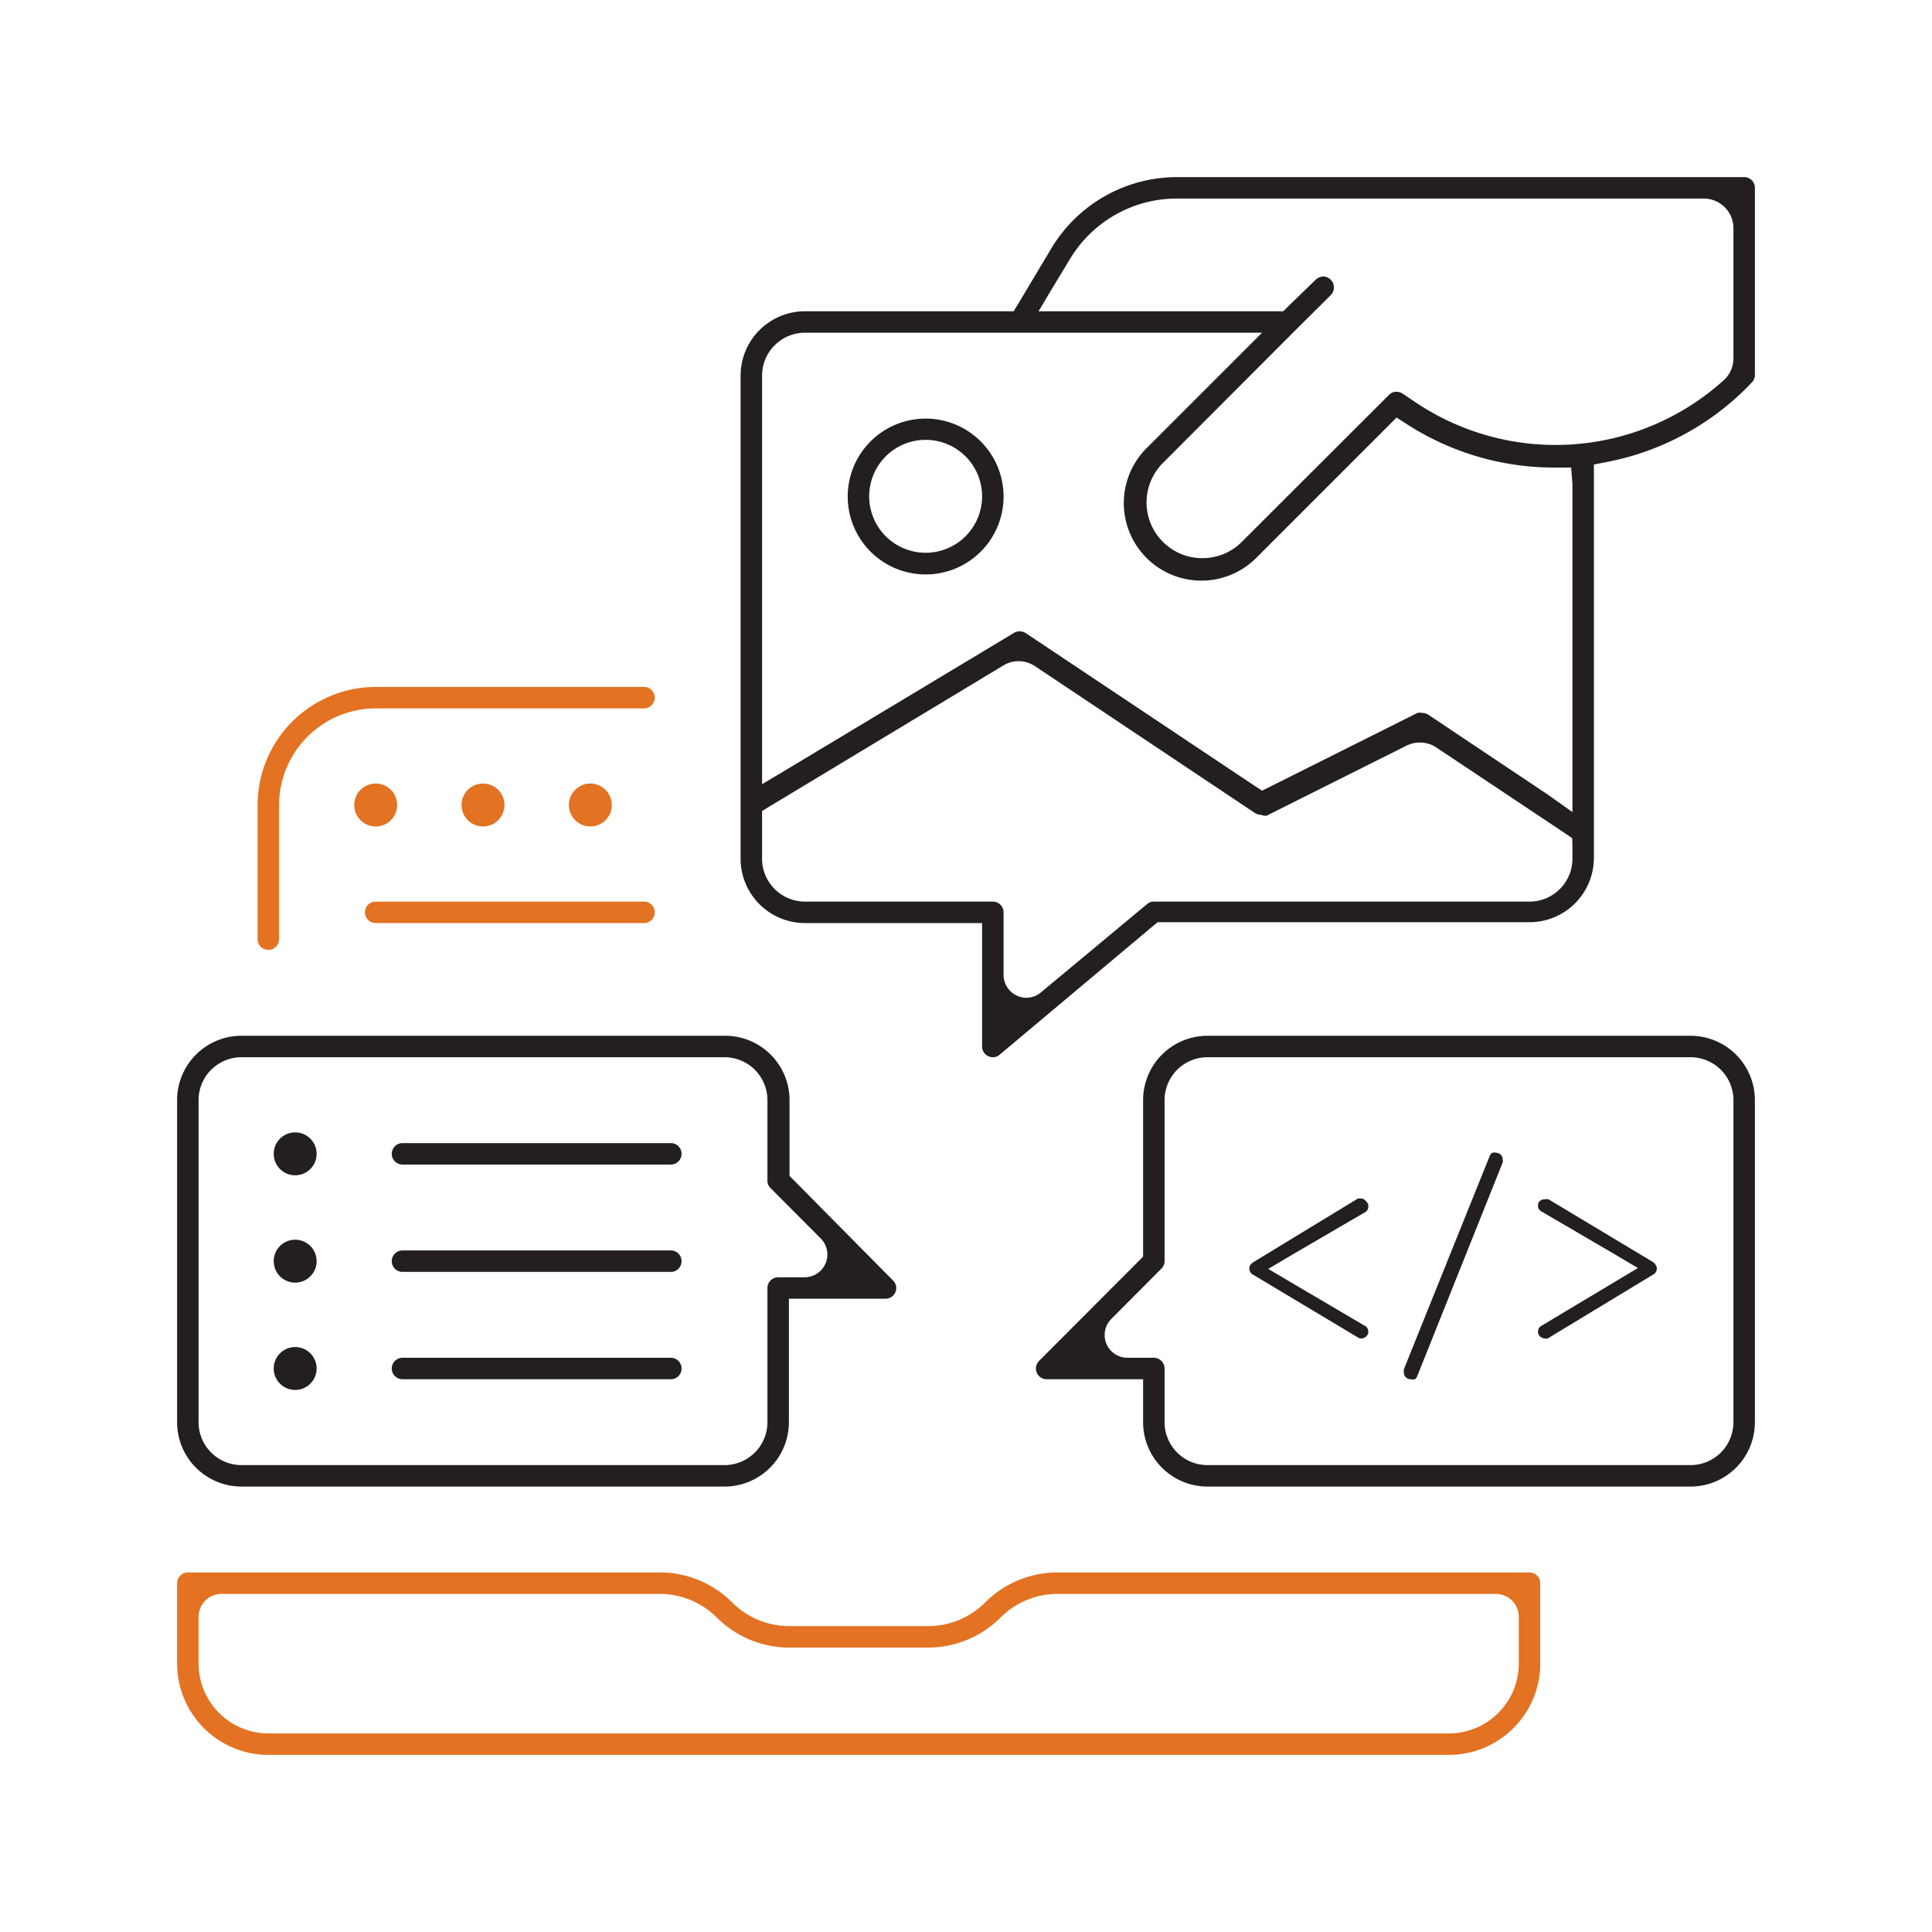 <svg id="Layer_1" data-name="Layer 1" xmlns="http://www.w3.org/2000/svg" viewBox="0 0 90 90"><defs><style>.cls-1{fill:#e37222;}.cls-2{fill:#231f20;}</style></defs><path class="cls-1" d="M12,43.75a.5.5,0,0,0,1,0V37.5A4.51,4.51,0,0,1,17.5,33H30a.5.5,0,0,0,0-1H17.5A5.51,5.51,0,0,0,12,37.5Z"/><path class="cls-2" d="M43.12,19.5a3.63,3.63,0,1,0,3.63,3.62A3.63,3.63,0,0,0,43.12,19.5Zm0,6.25h0a2.63,2.63,0,1,1,2.63-2.63A2.63,2.63,0,0,1,43.12,25.75Z"/><path class="cls-2" d="M81.25,8.25H54.79A6.83,6.83,0,0,0,49,11.53l-1.56,2.61-.22.36H37.5a3,3,0,0,0-3,3V40a3,3,0,0,0,3,3h8.25v5.75a.5.5,0,0,0,.5.5.47.47,0,0,0,.32-.12l7.15-6,.21-.17H71.25a3,3,0,0,0,3-3V21.64l.61-.12A12.56,12.56,0,0,0,81.43,18l.17-.18a.47.47,0,0,0,.15-.35V8.75A.5.5,0,0,0,81.25,8.25Zm-8,31.17V40a2,2,0,0,1-2,2H53.75a.47.47,0,0,0-.32.12l-4.94,4.11a1.06,1.06,0,0,1-.68.25,1.07,1.07,0,0,1-1.06-1.07V42.5a.5.5,0,0,0-.5-.5H37.5a2,2,0,0,1-2-2V37.78l.36-.22L46.74,31a1.36,1.36,0,0,1,.71-.2,1.38,1.38,0,0,1,.76.23l10.26,6.85a.57.57,0,0,0,.28.08A.54.54,0,0,0,59,38l6.53-3.27a1.44,1.44,0,0,1,.62-.14,1.38,1.38,0,0,1,.76.23l6,4,.33.23Zm0-3v1.41L72.08,37l-5.55-3.71a.57.57,0,0,0-.28-.08.54.54,0,0,0-.22,0l-6.85,3.43-.39.19-.37-.24-10.64-7.1a.54.54,0,0,0-.28-.08.48.48,0,0,0-.26.07l-10.6,6.37-1.14.68V17.5a2,2,0,0,1,2-2H58.79l-1.28,1.28-4.09,4.09A3.6,3.6,0,0,0,58.51,26l6.12-6.12.43-.43.51.33a12.64,12.64,0,0,0,6.86,2h.76l.06.76Zm7.5-19.71a1.36,1.36,0,0,1-.45,1A11.69,11.69,0,0,1,66,18.78l-.67-.45a.54.54,0,0,0-.28-.08.47.47,0,0,0-.35.15l-6.86,6.85A2.57,2.57,0,0,1,56,26a2.54,2.54,0,0,1-1.55-.52,2.59,2.59,0,0,1-.52-3.63,2.09,2.09,0,0,1,.24-.28l6.22-6.23L62,13.74a.51.51,0,0,0-.35-.86.53.53,0,0,0-.36.15L60,14.28l-.22.22H48.38l.68-1.14.8-1.32a5.8,5.8,0,0,1,4.93-2.79H79.38a1.38,1.38,0,0,1,1.37,1.37Z"/><path class="cls-2" d="M78.75,48.25H56.25a3,3,0,0,0-3,3v7.29l-.22.22L48.4,63.4a.5.5,0,0,0,.35.85h4.5v2a3,3,0,0,0,3,3h22.5a3,3,0,0,0,3-3v-15A3,3,0,0,0,78.75,48.25Zm2,18a2,2,0,0,1-2,2H56.25a2,2,0,0,1-2-2v-2.5a.5.5,0,0,0-.5-.5H52.52a1.06,1.06,0,0,1-.75-1.81L54.1,59.1a.47.47,0,0,0,.15-.35v-7.5a2,2,0,0,1,2-2h22.5a2,2,0,0,1,2,2Z"/><circle class="cls-1" cx="17.5" cy="37.5" r="1"/><circle class="cls-1" cx="22.5" cy="37.5" r="1"/><circle class="cls-1" cx="27.5" cy="37.5" r="1"/><path class="cls-1" d="M17.5,43H30a.5.5,0,0,0,0-1H17.5a.5.5,0,0,0,0,1Z"/><path class="cls-2" d="M11.25,69.25h22.5a3,3,0,0,0,3-3V60.5h4.5a.5.5,0,0,0,.5-.5.47.47,0,0,0-.15-.35L37,55l-.22-.22V51.25a3,3,0,0,0-3-3H11.25a3,3,0,0,0-3,3v15A3,3,0,0,0,11.25,69.25Zm-2-18a2,2,0,0,1,2-2h22.5a2,2,0,0,1,2,2V55a.47.47,0,0,0,.15.35l2.33,2.34a1.06,1.06,0,0,1-.75,1.81H36.25a.5.5,0,0,0-.5.5v6.25a2,2,0,0,1-2,2H11.25a2,2,0,0,1-2-2Z"/><circle class="cls-2" cx="13.75" cy="53.75" r="1"/><circle class="cls-2" cx="13.75" cy="58.75" r="1"/><circle class="cls-2" cx="13.75" cy="63.75" r="1"/><path class="cls-2" d="M18.75,54.25h12.5a.5.5,0,0,0,0-1H18.75a.5.5,0,0,0,0,1Z"/><path class="cls-2" d="M18.75,59.25h12.5a.5.5,0,0,0,0-1H18.75a.5.5,0,0,0,0,1Z"/><path class="cls-2" d="M18.75,64.25h12.5a.5.5,0,0,0,0-1H18.75a.5.5,0,0,0,0,1Z"/><path class="cls-1" d="M71.75,73.75a.5.5,0,0,0-.5-.5h-22a4.77,4.77,0,0,0-3.35,1.39,3.75,3.75,0,0,1-2.66,1.11H36.77a3.76,3.76,0,0,1-2.67-1.11,4.77,4.77,0,0,0-3.35-1.39h-22a.5.5,0,0,0-.5.5V77.5a4.26,4.26,0,0,0,4.25,4.25h55a4.26,4.26,0,0,0,4.25-4.25Zm-1,3.75a3.26,3.26,0,0,1-3.25,3.25h-55A3.26,3.26,0,0,1,9.25,77.5V75.31a1.07,1.07,0,0,1,1.06-1.06H30.73a3.76,3.76,0,0,1,2.67,1.11,4.77,4.77,0,0,0,3.35,1.39h6.5a4.77,4.77,0,0,0,3.35-1.39,3.75,3.75,0,0,1,2.66-1.11H69.69a1.07,1.07,0,0,1,1.06,1.06Z"/><path class="cls-2" d="M63.44,55.83l-.18,0L58.38,58.8c-.18.13-.18.24-.18.28a.32.32,0,0,0,.19.31l4.86,2.91a.28.28,0,0,0,.16.05.34.34,0,0,0,.24-.1.27.27,0,0,0,.09-.21.3.3,0,0,0-.18-.29l-3.4-2-1.08-.64,1.08-.64,3.43-2a.29.29,0,0,0,.15-.29.22.22,0,0,0-.08-.19A.37.37,0,0,0,63.44,55.83Z"/><path class="cls-2" d="M70,54a.31.31,0,0,0-.3-.3.35.35,0,0,0-.18,0,.28.28,0,0,0-.12.14l-4,9.94a.5.5,0,0,0,0,.17.29.29,0,0,0,.09.21.33.33,0,0,0,.23.09.41.41,0,0,0,.19,0,.25.25,0,0,0,.1-.12l4-10A.61.61,0,0,0,70,54Z"/><path class="cls-2" d="M77,58.79l-4.86-2.92a.46.46,0,0,0-.19,0,.33.33,0,0,0-.22.08.22.22,0,0,0-.08.19.29.29,0,0,0,.15.29l3.42,2,1.08.64-1.07.64-3.44,2.06a.29.29,0,0,0-.14.27.24.24,0,0,0,.09.21.33.33,0,0,0,.24.1.21.21,0,0,0,.12,0L77,59.38a.32.32,0,0,0,.18-.3S77.19,58.93,77,58.79Z"/></svg>